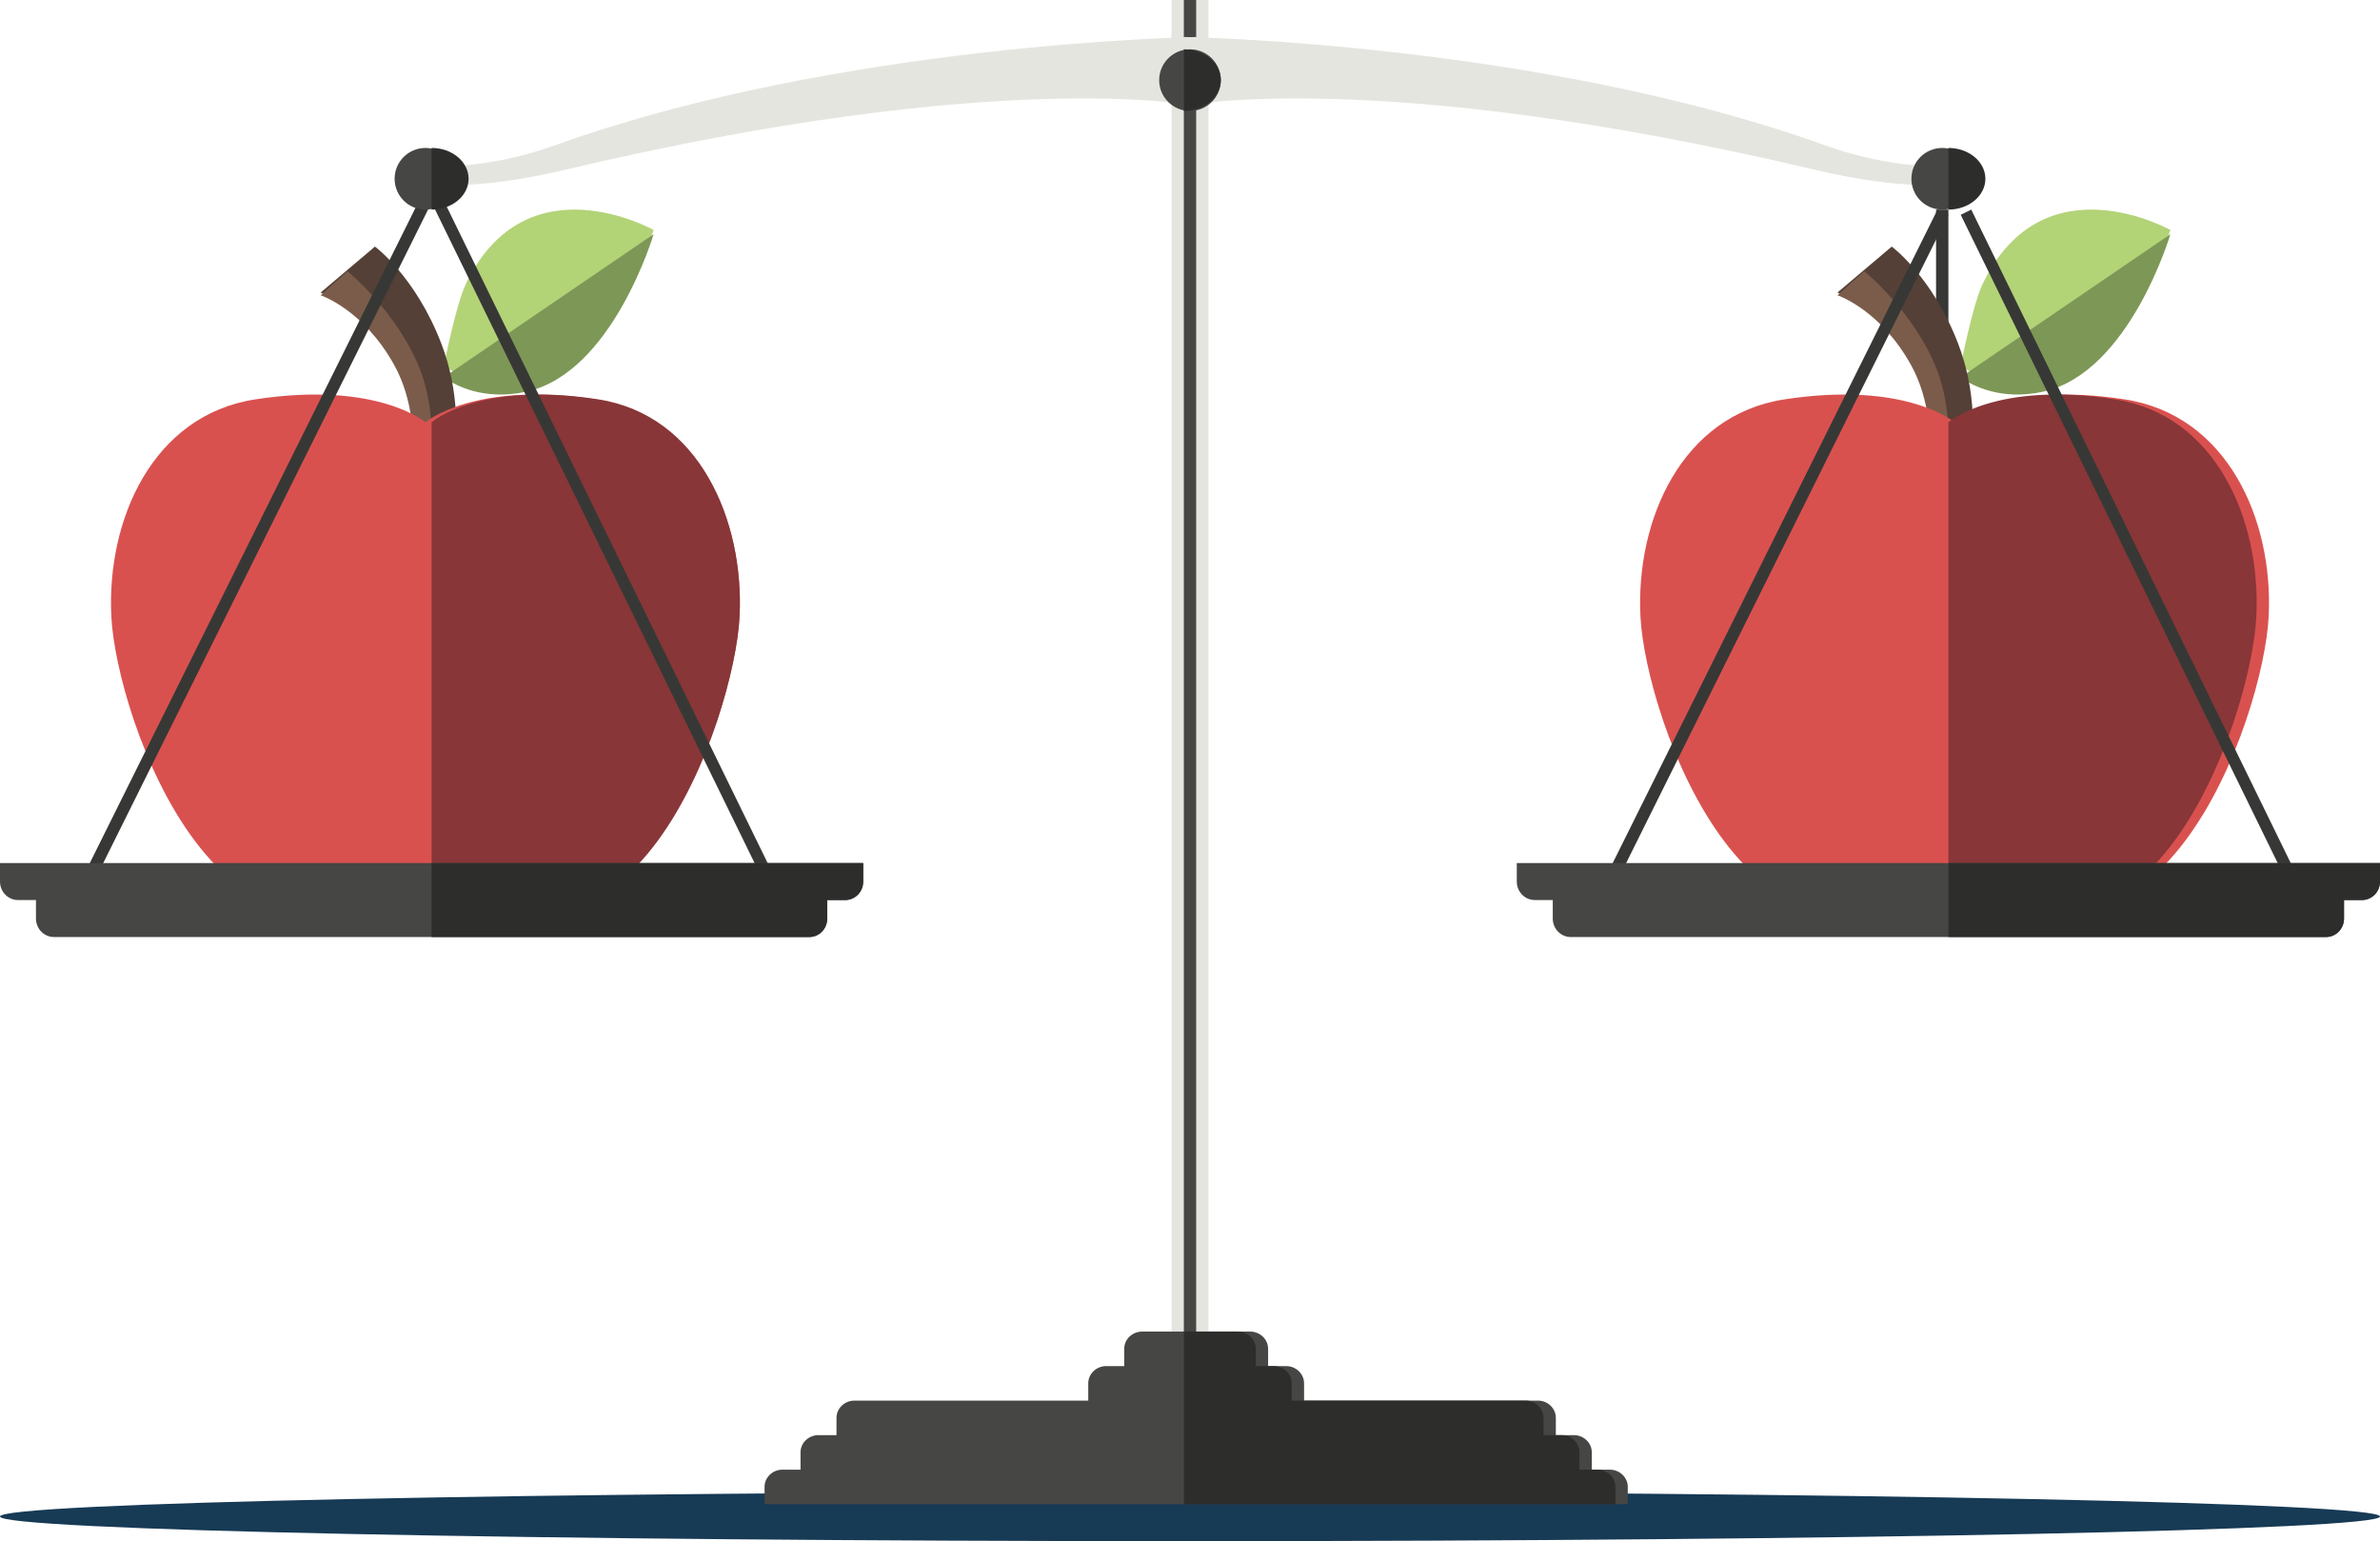<?xml version="1.0" encoding="UTF-8"?>
<svg width="193px" height="125px" viewBox="0 0 193 125" version="1.1" xmlns="http://www.w3.org/2000/svg" xmlns:xlink="http://www.w3.org/1999/xlink">
    <!-- Generator: Sketch 46.2 (44496) - http://www.bohemiancoding.com/sketch -->
    <title>apples</title>
    <desc>Created with Sketch.</desc>
    <defs></defs>
    <g id="CPG-Wireframe" stroke="none" stroke-width="1" fill="none" fill-rule="evenodd">
        <g id="About-Us" transform="translate(-623, -4900)">
            <g id="Average-Savings" transform="translate(0, 4012)">
                <g id="Apple-to-Apples" transform="translate(272, 888)">
                    <g id="Group" transform="translate(1, 0)">
                        <g id="apples" transform="translate(350, 0)">
                            <path d="M53,18.654 C53,18.654 49.687,29.318 42.688,30.778 C38.506,31.651 36,29.664 36,29.664 C36,29.664 36.965,24.701 37.802,22.977 C42.721,12.853 53,18.654 53,18.654" id="Fill-1" fill="#B3D377"></path>
                            <path d="M42.688,31.767 C39.193,32.535 36.87,31.2 36.201,30.74 L36,30.593 L53,19 C53,19 49.687,30.229 42.688,31.767" id="Fill-2" fill="#7D9756"></path>
                            <path d="M30.406,20 C30.406,20 33.706,22.431 35.792,27.877 C38.716,35.508 35.412,43 35.412,43 L32.905,42.88 C32.905,42.88 35.712,35.14 32.343,29.408 C29.678,24.875 26,23.73 26,23.73 L30.406,20" id="Fill-3" fill="#544036"></path>
                            <path d="M28.18,22 C28.18,22 32.235,25.298 34.052,29.951 C36.371,35.887 33.706,43 33.706,43 L32.482,42.938 C32.482,42.938 35.118,35.263 31.954,29.58 C29.453,25.085 26,23.949 26,23.949 L28.18,22" id="Fill-4" fill="#7B5C4B"></path>
                            <path d="M48.296,32.392 C38.414,30.875 34.5,34.251 34.5,34.251 C34.5,34.251 30.586,30.875 20.704,32.392 C12.365,33.672 8.637,42.176 9.028,50.004 C9.438,58.217 18.209,83.653 34.5,70.092 C50.791,83.653 59.562,58.217 59.972,50.004 C60.363,42.176 56.635,33.672 48.296,32.392" id="Fill-5" fill="#D9514F"></path>
                            <path d="M59.973,50.004 C60.356,42.176 56.701,33.672 48.526,32.392 C38.837,30.875 35,34.251 35,34.251 L35,70.092 C50.972,83.653 59.57,58.217 59.973,50.004" id="Fill-6" fill="#883638"></path>
                            <polyline id="Fill-7" fill="#373835" points="6.881 73 6 72.581 34.119 16 35 16.419 6.881 73"></polyline>
                            <polyline id="Fill-8" fill="#373835" points="63.147 74 35 16.421 35.853 16 64 73.579 63.147 74"></polyline>
                            <polyline id="Fill-9" fill="#373835" points="157 73 157 17 158 17 158 73 157 73"></polyline>
                            <path d="M176,18.655 C176,18.655 172.687,29.318 165.688,30.778 C161.506,31.651 159,29.664 159,29.664 C159,29.664 159.965,24.7 160.802,22.977 C165.721,12.853 176,18.655 176,18.655" id="Fill-10" fill="#B3D377"></path>
                            <path d="M165.688,31.767 C162.193,32.535 159.87,31.2 159.2,30.74 L159,30.593 L176,19 C176,19 172.687,30.229 165.688,31.767" id="Fill-11" fill="#7D9756"></path>
                            <path d="M153.406,20 C153.406,20 156.706,22.431 158.792,27.877 C161.716,35.508 158.412,43 158.412,43 L155.905,42.88 C155.905,42.88 158.712,35.14 155.343,29.408 C152.678,24.875 149,23.73 149,23.73 L153.406,20" id="Fill-12" fill="#544036"></path>
                            <path d="M151.18,22 C151.18,22 155.235,25.298 157.052,29.951 C159.371,35.887 156.706,43 156.706,43 L155.482,42.938 C155.482,42.938 158.118,35.263 154.955,29.58 C152.453,25.085 149,23.949 149,23.949 L151.18,22" id="Fill-13" fill="#7B5C4B"></path>
                            <path d="M172.296,32.392 C162.414,30.875 158.5,34.251 158.5,34.251 C158.5,34.251 154.586,30.875 144.704,32.392 C136.365,33.672 132.637,42.176 133.028,50.004 C133.438,58.217 142.209,83.653 158.5,70.092 C174.791,83.653 183.562,58.217 183.972,50.004 C184.364,42.176 180.635,33.672 172.296,32.392" id="Fill-14" fill="#D9514F"></path>
                            <path d="M182.973,50.004 C183.356,42.176 179.701,33.672 171.526,32.392 C161.837,30.875 158,34.251 158,34.251 L158,70.092 C173.972,83.653 182.57,58.217 182.973,50.004" id="Fill-15" fill="#883638"></path>
                            <polyline id="Fill-16" fill="#373835" points="129.881 74 129 73.581 157.119 17 158 17.419 129.881 74"></polyline>
                            <polyline id="Fill-17" fill="#373835" points="187.147 75 159 17.421 159.853 17 188 74.579 187.147 75"></polyline>
                            <path d="M193,123 C193,124.104 149.796,125 96.5,125 C43.204,125 0,124.104 0,123 C0,121.896 43.204,121 96.5,121 C149.796,121 193,121.896 193,123" id="Fill-18" fill="#173A55"></path>
                            <polygon id="Fill-19" fill="#E5E5E0" points="95 120 98 120 98 0 95 0"></polygon>
                            <polyline id="Fill-20" fill="#464644" points="97 120 97 0.002 96 0 96 120 97 120"></polyline>
                            <path d="M35,14.866 C35,14.866 38.248,15.564 45.833,13.769 C81.222,5.391 97,8.584 97,8.584 L97,3 C97,3 68.093,3.471 45.026,11.777 C39.355,13.819 35,13.47 35,13.47 L35,14.866" id="Fill-21" fill="#E5E5E0"></path>
                            <path d="M158,14.866 C158,14.866 154.753,15.564 147.167,13.769 C111.778,5.391 96,8.584 96,8.584 L96,3 C96,3 124.907,3.471 147.974,11.777 C153.645,13.819 158,13.47 158,13.47 L158,14.866" id="Fill-22" fill="#E5E5E0"></path>
                            <path d="M37,14.5 C37,15.881 35.881,17 34.5,17 C33.119,17 32,15.881 32,14.5 C32,13.119 33.119,12 34.5,12 C35.881,12 37,13.119 37,14.5" id="Fill-23" fill="#464644"></path>
                            <path d="M99,6.5 C99,7.881 97.881,9 96.5,9 C95.119,9 94,7.881 94,6.5 C94,5.119 95.119,4 96.5,4 C97.881,4 99,5.119 99,6.5" id="Fill-24" fill="#464644"></path>
                            <path d="M160,14.5 C160,15.881 158.88,17 157.5,17 C156.119,17 155,15.881 155,14.5 C155,13.119 156.119,12 157.5,12 C158.88,12 160,13.119 160,14.5" id="Fill-25" fill="#464644"></path>
                            <path d="M38,14.5 C38,13.119 36.657,12 35,12 L35,17 C36.657,17 38,15.881 38,14.5" id="Fill-26" fill="#2D2E2C"></path>
                            <path d="M99,6.5 C99,5.119 97.657,4 96,4 L96,9 C97.657,9 99,7.881 99,6.5" id="Fill-27" fill="#2D2E2C"></path>
                            <path d="M161,14.5 C161,13.119 159.657,12 158,12 L158,17 C159.657,17 161,15.881 161,14.5" id="Fill-28" fill="#2D2E2C"></path>
                            <path d="M130.541,119.2 L129.083,119.2 L129.083,117.8 C129.083,117.027 128.43,116.4 127.625,116.4 L126.167,116.4 L126.167,115 C126.167,114.227 125.514,113.6 124.708,113.6 L105.75,113.6 L105.75,112.2 C105.75,111.427 105.097,110.8 104.292,110.8 L102.833,110.8 L102.833,109.4 C102.833,108.627 102.18,108 101.375,108 L92.625,108 C91.82,108 91.167,108.627 91.167,109.4 L91.167,110.8 L89.708,110.8 C88.903,110.8 88.25,111.427 88.25,112.2 L88.25,113.6 L69.292,113.6 C68.486,113.6 67.833,114.227 67.833,115 L67.833,116.4 L66.375,116.4 C65.57,116.4 64.917,117.027 64.917,117.8 L64.917,119.2 L63.459,119.2 C62.653,119.2 62,119.827 62,120.6 L62,122 L132,122 L132,120.6 C132,119.827 131.347,119.2 130.541,119.2" id="Fill-29" fill="#464644"></path>
                            <path d="M96,108 L100.375,108 C101.181,108 101.833,108.627 101.833,109.4 L101.833,110.8 L103.292,110.8 C104.097,110.8 104.75,111.427 104.75,112.2 L104.75,113.6 L123.708,113.6 C124.514,113.6 125.167,114.227 125.167,115 L125.167,116.4 L126.625,116.4 C127.43,116.4 128.083,117.027 128.083,117.8 L128.083,119.2 L129.541,119.2 C130.347,119.2 131,119.827 131,120.6 L131,122 L96,122 L96,108" id="Fill-30" fill="#2D2E2C"></path>
                            <path d="M68.541,73 L67.083,73 L67.083,74.5 C67.083,75.329 66.43,76 65.625,76 L4.375,76 C3.57,76 2.917,75.329 2.917,74.5 L2.917,73 L1.458,73 C0.653,73 0,72.329 0,71.5 L0,70 L70,70 L70,71.5 C70,72.329 69.347,73 68.541,73" id="Fill-31" fill="#464644"></path>
                            <path d="M35,76 L65.625,76 C66.43,76 67.083,75.329 67.083,74.5 L67.083,73 L68.541,73 C69.347,73 70,72.329 70,71.5 L70,70 L35,70 L35,76" id="Fill-32" fill="#2D2E2C"></path>
                            <path d="M191.542,73 L190.083,73 L190.083,74.5 C190.083,75.329 189.43,76 188.625,76 L127.375,76 C126.57,76 125.917,75.329 125.917,74.5 L125.917,73 L124.459,73 C123.653,73 123,72.329 123,71.5 L123,70 L193,70 L193,71.5 C193,72.329 192.347,73 191.542,73" id="Fill-33" fill="#464644"></path>
                            <path d="M158,76 L188.625,76 C189.43,76 190.083,75.329 190.083,74.5 L190.083,73 L191.542,73 C192.347,73 193,72.329 193,71.5 L193,70 L158,70 L158,76" id="Fill-34" fill="#2D2E2C"></path>
                        </g>
                    </g>
                </g>
            </g>
        </g>
    </g>
</svg>